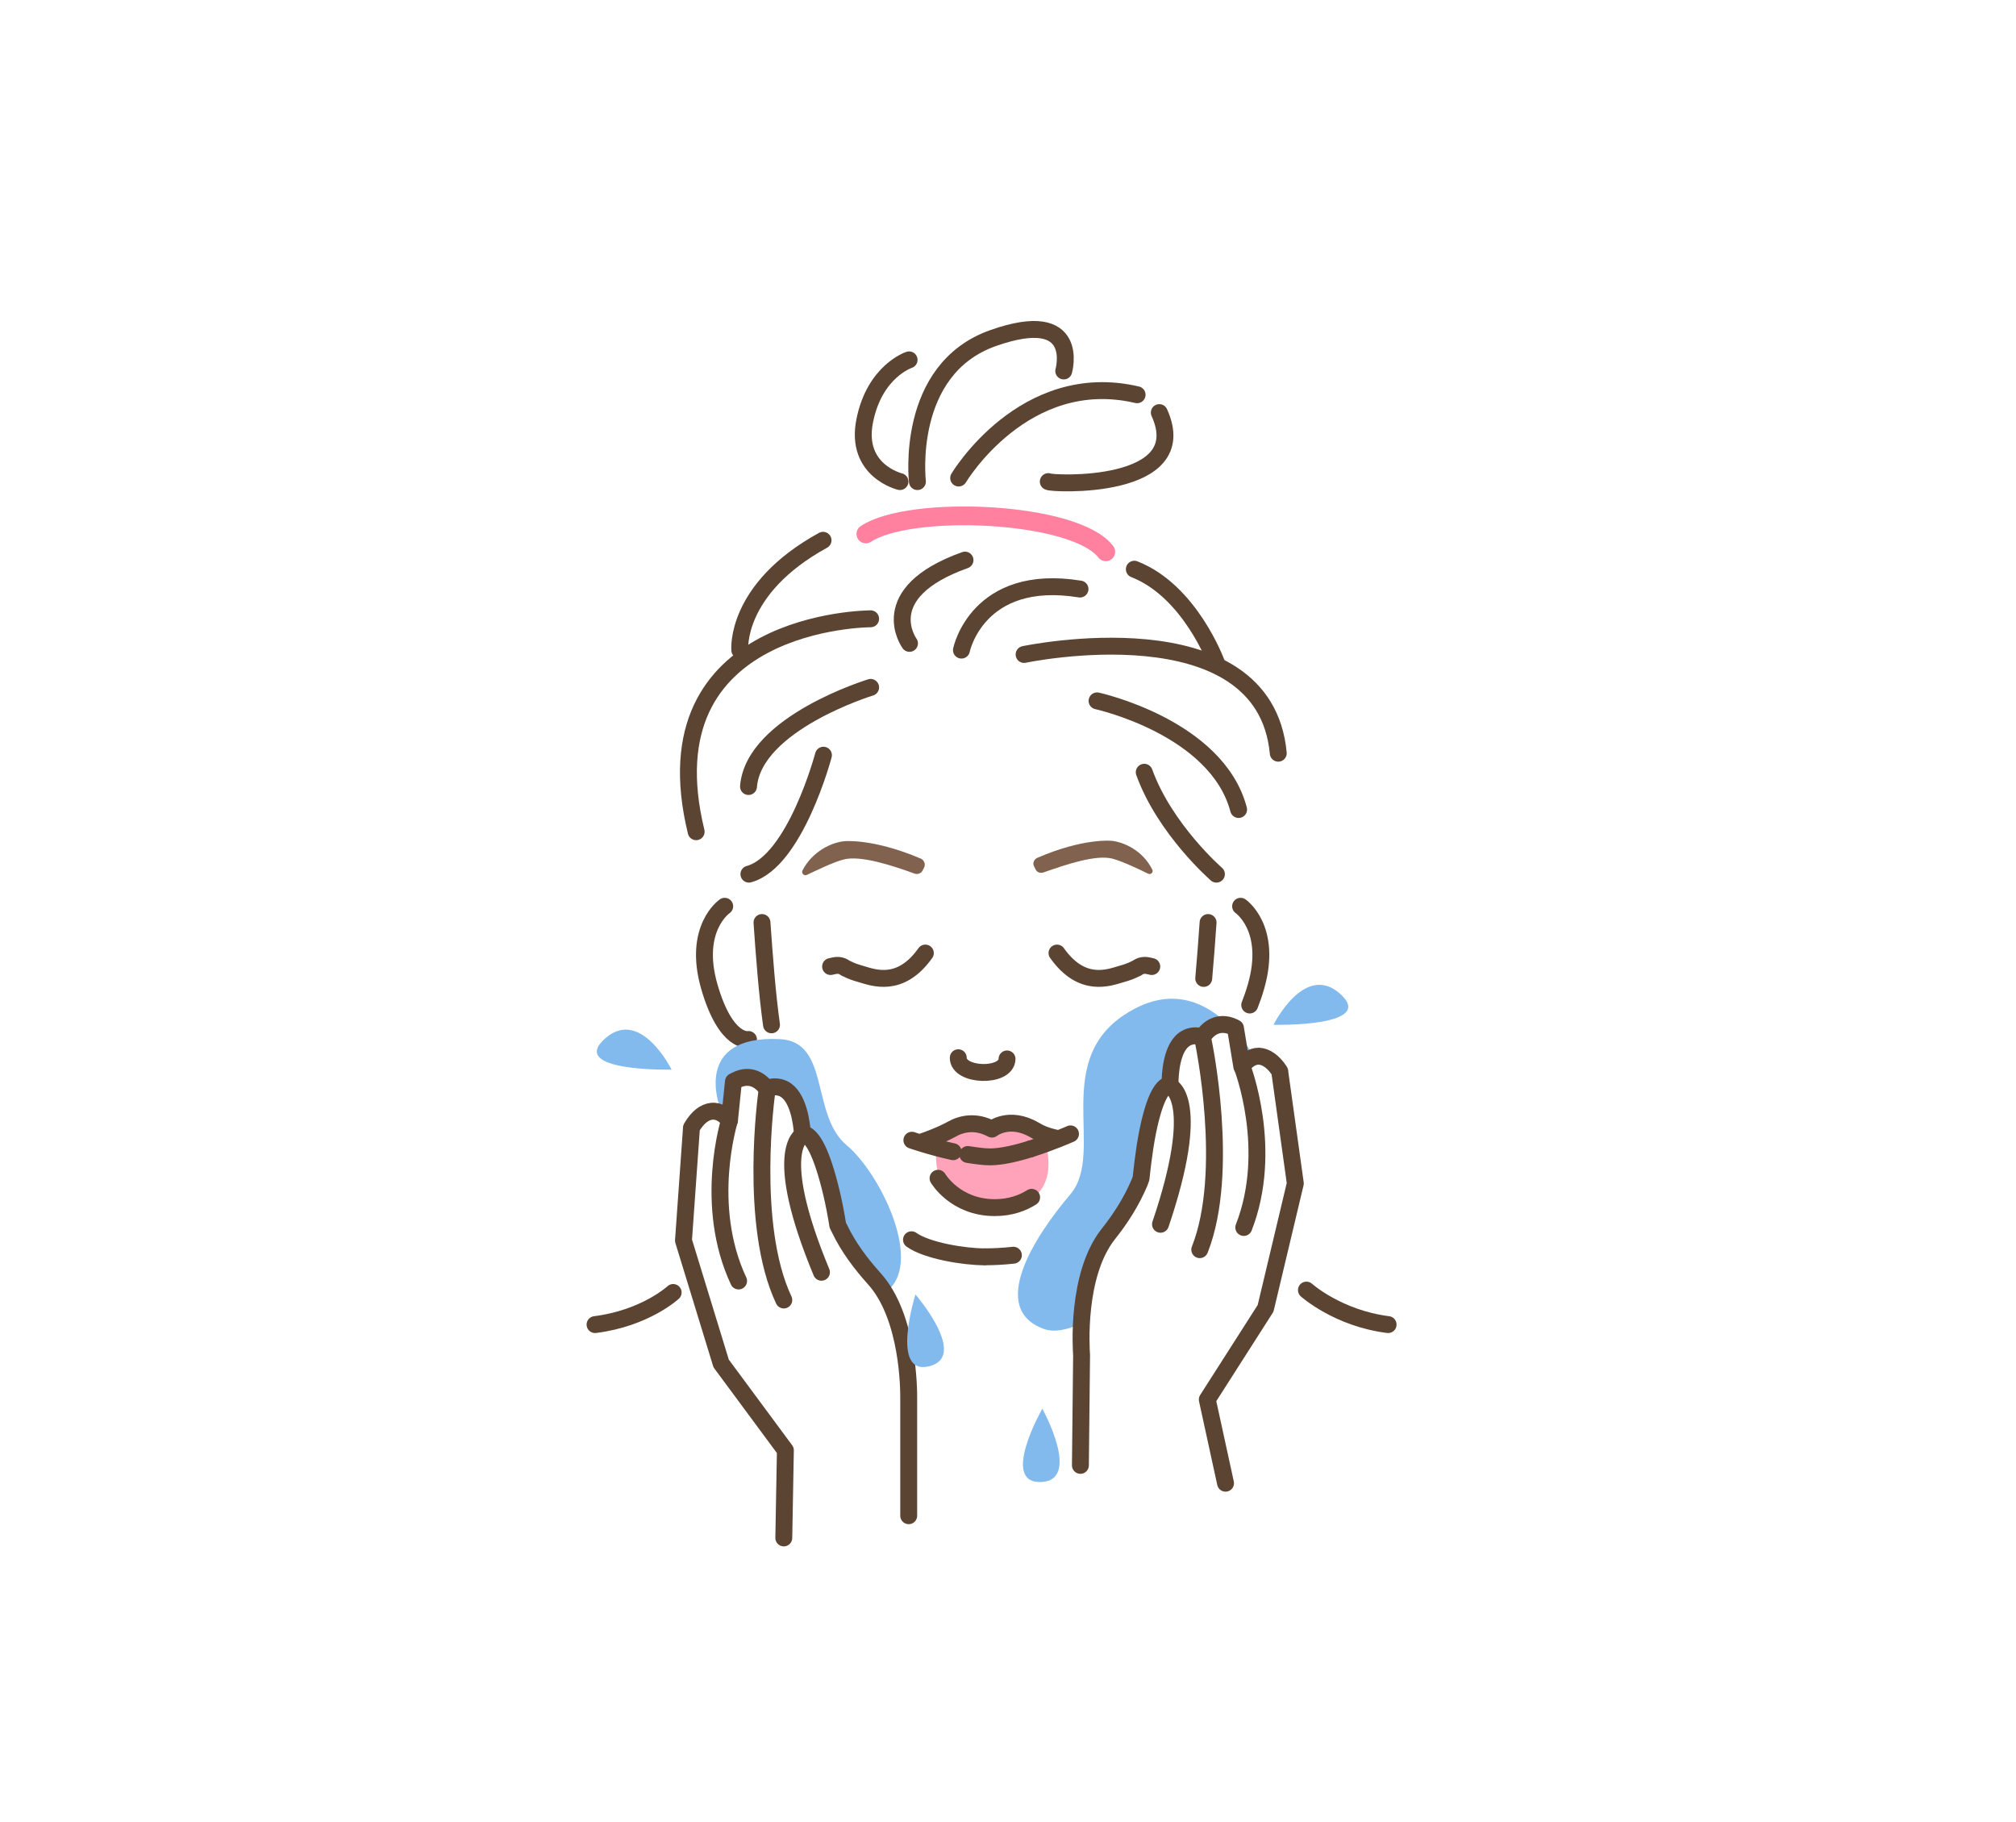 <svg width="311" height="281" viewBox="0 0 311 281" fill="none" xmlns="http://www.w3.org/2000/svg">
<path d="M144.525 176.659C144.525 176.659 147.522 173.173 150.275 173.723C153.028 174.274 153.211 174.396 153.211 174.396C153.211 174.396 154.374 173.418 156.392 173.662C158.411 173.846 161.286 176.414 161.286 176.414C161.286 176.414 164.712 186.567 152.905 186.261C142.629 186.016 144.525 176.659 144.525 176.659Z" fill="#FFA3BA"/>
<path d="M119.016 158.066C118.344 153.234 117.915 147.547 117.548 142.287" stroke="#5C4433" stroke-width="2.607" stroke-miterlimit="10" stroke-linecap="round" stroke-linejoin="round"/>
<path d="M151.804 193.845C148.807 193.845 142.996 192.927 140.61 191.215" stroke="#5C4433" stroke-width="2.607" stroke-miterlimit="10" stroke-linecap="round" stroke-linejoin="round"/>
<path d="M185.693 150.91C185.938 148.036 186.182 145.1 186.366 142.287" stroke="#5C4433" stroke-width="2.607" stroke-miterlimit="10" stroke-linecap="round" stroke-linejoin="round"/>
<path d="M152.049 193.844C153.15 193.844 154.679 193.783 156.331 193.6" stroke="#5C4433" stroke-width="2.607" stroke-miterlimit="10" stroke-linecap="round" stroke-linejoin="round"/>
<path d="M111.798 139.779C111.798 139.779 106.843 143.143 109.412 152.133C111.982 161.062 115.468 160.328 115.468 160.328" stroke="#5C4433" stroke-width="2.607" stroke-miterlimit="10" stroke-linecap="round" stroke-linejoin="round"/>
<path d="M191.382 139.779C191.382 139.779 196.337 143.143 193.768 152.133C193.462 153.234 193.095 154.213 192.789 155.008" stroke="#5C4433" stroke-width="2.607" stroke-miterlimit="10" stroke-linecap="round" stroke-linejoin="round"/>
<path d="M155.352 163.326C155.291 166.262 147.767 166.017 147.828 163.143" stroke="#5C4433" stroke-width="2.607" stroke-miterlimit="10" stroke-linecap="round" stroke-linejoin="round"/>
<path d="M158.961 177.209C162.265 176.169 165.14 174.885 165.14 174.885" stroke="#5C4433" stroke-width="2.607" stroke-miterlimit="10" stroke-linecap="round" stroke-linejoin="round"/>
<path d="M149.296 178.065C150.52 178.249 151.682 178.432 152.722 178.432C154.496 178.432 156.82 177.882 158.961 177.209" stroke="#5C4433" stroke-width="2.607" stroke-miterlimit="10" stroke-linecap="round" stroke-linejoin="round"/>
<path d="M140.671 175.863C140.671 175.863 143.668 176.903 147.033 177.637" stroke="#5C4433" stroke-width="2.607" stroke-miterlimit="10" stroke-linecap="round" stroke-linejoin="round"/>
<path d="M142.445 176.046C142.445 176.046 144.953 175.19 146.727 174.212C148.317 173.294 150.519 172.805 153.027 174.15C153.027 174.15 155.658 172.01 159.573 174.273C160.307 174.701 161.163 175.19 163.243 175.618" stroke="#5C4433" stroke-width="2.607" stroke-miterlimit="10" stroke-linecap="round" stroke-linejoin="round"/>
<path d="M144.708 181.734C144.708 181.734 147.339 186.26 153.456 186.26C155.903 186.26 157.799 185.526 159.145 184.67" stroke="#5C4433" stroke-width="2.607" stroke-miterlimit="10" stroke-linecap="round" stroke-linejoin="round"/>
<path d="M159.757 134.091C159.94 134.52 160.43 134.703 160.919 134.581C164.406 133.358 169.055 131.767 171.624 132.44C173.031 132.807 175.661 134.03 177.129 134.764C177.558 134.948 177.986 134.52 177.741 134.091C176.273 131.156 173.337 129.872 171.502 129.688C171.502 129.688 167.22 129.199 160.001 132.318C159.512 132.562 159.267 133.113 159.512 133.602L159.757 134.091Z" fill="#80624E"/>
<path d="M142.323 134.275C142.078 134.704 141.589 134.887 141.16 134.765C137.612 133.48 132.78 131.89 130.15 132.563C128.681 132.93 125.99 134.214 124.461 134.948C124.032 135.132 123.604 134.704 123.788 134.275C125.317 131.279 128.314 129.933 130.211 129.75C130.211 129.75 134.615 129.26 142.078 132.441C142.567 132.685 142.812 133.297 142.567 133.786L142.323 134.275Z" fill="#80624E"/>
<path d="M128.131 149.075L128.681 148.953C129.232 148.831 129.844 148.892 130.333 149.259C130.394 149.32 130.517 149.381 130.578 149.381C131.251 149.748 131.985 149.993 132.841 150.237C134.737 150.788 138.897 152.439 142.751 146.996" stroke="#5C4433" stroke-width="2.607" stroke-miterlimit="10" stroke-linecap="round" stroke-linejoin="round"/>
<path d="M177.679 149.075L177.129 148.953C176.578 148.831 175.967 148.892 175.477 149.259C175.416 149.32 175.294 149.381 175.233 149.381C174.56 149.748 173.826 149.993 172.969 150.237C171.073 150.788 166.913 152.439 163.06 146.996" stroke="#5C4433" stroke-width="2.607" stroke-miterlimit="10" stroke-linecap="round" stroke-linejoin="round"/>
<path d="M138.836 74.279C138.836 74.279 131.862 72.628 133.392 64.922C134.921 57.216 140.243 55.504 140.243 55.504" stroke="#5C4433" stroke-width="2.607" stroke-miterlimit="10" stroke-linecap="round" stroke-linejoin="round"/>
<path d="M141.527 74.28C141.527 74.28 139.509 56.972 153.211 52.14C166.913 47.309 164.1 57.217 164.1 57.217" stroke="#5C4433" stroke-width="2.607" stroke-miterlimit="10" stroke-linecap="round" stroke-linejoin="round"/>
<path d="M161.714 74.28C162.02 74.647 184.347 75.748 178.842 63.639" stroke="#5C4433" stroke-width="2.607" stroke-miterlimit="10" stroke-linecap="round" stroke-linejoin="round"/>
<path d="M147.889 73.729C147.889 73.729 157.982 56.788 175.416 60.885" stroke="#5C4433" stroke-width="2.607" stroke-miterlimit="10" stroke-linecap="round" stroke-linejoin="round"/>
<path d="M170.584 85.104C165.812 78.866 140.365 77.826 133.575 82.352" stroke="#FF809F" stroke-width="2.894" stroke-miterlimit="10" stroke-linecap="round" stroke-linejoin="round"/>
<path d="M140.304 99.232C140.304 99.232 134.615 91.465 148.868 86.389" stroke="#5C4433" stroke-width="2.607" stroke-miterlimit="10" stroke-linecap="round" stroke-linejoin="round"/>
<path d="M187.651 134.827C187.651 134.827 179.698 127.916 176.518 119.109" stroke="#5C4433" stroke-width="2.607" stroke-miterlimit="10" stroke-linecap="round" stroke-linejoin="round"/>
<path d="M169.238 108.1C169.238 108.1 187.712 112.136 191.076 124.857" stroke="#5C4433" stroke-width="2.607" stroke-miterlimit="10" stroke-linecap="round" stroke-linejoin="round"/>
<path d="M157.982 100.944C157.982 100.944 195.052 93.116 197.193 116.173" stroke="#5C4433" stroke-width="2.607" stroke-miterlimit="10" stroke-linecap="round" stroke-linejoin="round"/>
<path d="M127.03 116.479C127.03 116.479 122.687 132.869 115.53 134.826" stroke="#5C4433" stroke-width="2.607" stroke-miterlimit="10" stroke-linecap="round" stroke-linejoin="round"/>
<path d="M134.309 106.021C134.309 106.021 116.263 111.526 115.468 121.311" stroke="#5C4433" stroke-width="2.607" stroke-miterlimit="10" stroke-linecap="round" stroke-linejoin="round"/>
<path d="M134.309 95.441C134.309 95.441 99.38 95.441 107.394 128.283" stroke="#5C4433" stroke-width="2.607" stroke-miterlimit="10" stroke-linecap="round" stroke-linejoin="round"/>
<path d="M114.123 100.273C114.123 100.273 113.266 90.855 126.969 83.332" stroke="#5C4433" stroke-width="2.607" stroke-miterlimit="10" stroke-linecap="round" stroke-linejoin="round"/>
<path d="M187.651 102.228C187.651 102.228 183.613 91.159 174.988 87.795" stroke="#5C4433" stroke-width="2.607" stroke-miterlimit="10" stroke-linecap="round" stroke-linejoin="round"/>
<path d="M148.317 100.271C148.317 100.271 150.764 88.284 166.608 90.853" stroke="#5C4433" stroke-width="2.607" stroke-miterlimit="10" stroke-linecap="round" stroke-linejoin="round"/>
<path d="M103.846 199.348C103.846 199.348 99.564 203.323 91.795 204.301" stroke="#5C4433" stroke-width="2.607" stroke-miterlimit="10" stroke-linecap="round" stroke-linejoin="round"/>
<path d="M201.537 198.98C201.537 198.98 206.369 203.323 214.138 204.301" stroke="#5C4433" stroke-width="2.607" stroke-miterlimit="10" stroke-linecap="round" stroke-linejoin="round"/>
<path d="M170.951 190.419C172.908 187.972 174.56 185.343 175.783 182.468L176.028 181.795C176.089 181.306 176.395 177.881 177.068 174.518C178.23 168.891 179.454 167.484 180.494 167.301C180.494 165.833 180.677 161.491 182.94 160.207C183.675 159.779 184.531 159.717 185.571 159.962C186.244 158.861 187.712 157.577 189.792 158.311C186.244 154.764 181.166 152.195 174.743 155.742C161.653 162.898 170.706 177.576 165.14 184.181C159.573 190.725 152.416 201.855 161.041 204.974C162.57 205.525 164.528 205.158 166.73 204.179C167.036 200.021 167.892 194.272 170.951 190.419Z" fill="#82BAED"/>
<path d="M190.709 159.166L191.627 164.548C192.116 163.875 192.728 163.264 193.584 163.08C192.789 161.857 191.871 160.511 190.709 159.166Z" fill="#82BAED"/>
<path d="M166.669 226.014L166.852 209.012C166.791 208.095 165.996 196.658 170.951 190.359C172.908 187.912 174.56 185.283 175.783 182.408L176.028 181.735C176.089 181.246 176.395 177.821 177.068 174.458C178.23 168.831 179.454 167.424 180.494 167.241C180.494 165.773 180.677 161.431 182.941 160.147C183.675 159.718 184.531 159.657 185.571 159.902C186.244 158.74 187.895 157.333 190.22 158.373L190.587 158.556L191.566 164.489C192.177 163.694 193.034 162.899 194.196 162.899C195.297 162.96 196.398 163.694 197.377 165.162L197.438 165.284V165.406L199.824 182.53L195.236 201.795L186.244 215.862L189.058 228.766" stroke="#5C4433" stroke-width="2.607" stroke-miterlimit="10" stroke-linecap="round" stroke-linejoin="round"/>
<path d="M191.627 164.551C191.627 164.551 196.582 177.272 191.872 189.32" stroke="#5C4433" stroke-width="2.607" stroke-miterlimit="10" stroke-linecap="round" stroke-linejoin="round"/>
<path d="M180.616 167.607C180.616 167.607 185.51 169.687 179.025 188.829" stroke="#5C4433" stroke-width="2.607" stroke-miterlimit="10" stroke-linecap="round" stroke-linejoin="round"/>
<path d="M185.632 160.637C185.632 160.637 189.853 180.697 185.082 192.745" stroke="#5C4433" stroke-width="2.607" stroke-miterlimit="10" stroke-linecap="round" stroke-linejoin="round"/>
<path d="M130.639 176.659C125.011 172.011 128.131 160.574 120.24 160.268C106.721 159.657 111.064 170.788 111.064 170.788C111.064 170.788 111.003 171.093 111.003 171.583C111.615 171.827 112.165 172.317 112.532 172.806L113.144 166.812L113.511 166.629C115.774 165.467 117.426 166.751 118.221 167.852C119.2 167.546 120.056 167.546 120.851 167.913C123.237 169.075 123.665 173.417 123.788 174.824C124.828 174.946 126.173 176.292 127.703 181.796C128.62 185.037 129.171 188.462 129.232 188.952L129.538 189.563C130.884 192.376 132.78 194.884 134.86 197.208C135.471 197.881 135.961 198.615 136.45 199.41C142.812 195.251 135.838 181.001 130.639 176.659Z" fill="#82BAED"/>
<path d="M120.913 237.205L121.158 223.689L111.248 210.295L105.437 191.336L106.66 174.09V173.967L106.721 173.845C107.639 172.316 108.679 171.521 109.78 171.399C110.942 171.276 111.86 172.01 112.532 172.805L113.144 166.812L113.511 166.628C115.774 165.466 117.426 166.751 118.221 167.852C119.2 167.546 120.056 167.546 120.852 167.913C123.237 169.075 123.666 173.417 123.788 174.824C124.828 174.946 126.174 176.291 127.703 181.796C128.62 185.037 129.171 188.462 129.232 188.951L129.538 189.563C130.884 192.376 132.78 194.883 134.86 197.207C140.243 203.14 140.182 214.637 140.182 215.555V233.78" stroke="#5C4433" stroke-width="2.607" stroke-miterlimit="10" stroke-linecap="round" stroke-linejoin="round"/>
<path d="M112.533 172.805C112.533 172.805 108.434 185.831 113.94 197.574" stroke="#5C4433" stroke-width="2.607" stroke-miterlimit="10" stroke-linecap="round" stroke-linejoin="round"/>
<path d="M123.727 175.129C123.727 175.129 118.955 177.514 126.724 196.228" stroke="#5C4433" stroke-width="2.607" stroke-miterlimit="10" stroke-linecap="round" stroke-linejoin="round"/>
<path d="M118.283 168.523C118.283 168.523 115.408 188.828 120.913 200.509" stroke="#5C4433" stroke-width="2.607" stroke-miterlimit="10" stroke-linecap="round" stroke-linejoin="round"/>
<path d="M141.221 199.654C141.221 199.654 149.48 209.195 143.362 210.724C137.245 212.253 141.221 199.654 141.221 199.654Z" fill="#82BAED"/>
<path d="M160.797 217.268C160.797 217.268 166.914 228.337 160.613 228.582C154.19 228.826 160.797 217.268 160.797 217.268Z" fill="#82BAED"/>
<path d="M196.459 158.066C196.459 158.066 201.169 148.525 206.613 153.173C212.731 158.433 196.459 158.066 196.459 158.066Z" fill="#82BAED"/>
<path d="M103.601 164.978C103.601 164.978 98.891 155.437 93.447 160.085C87.33 165.345 103.601 164.978 103.601 164.978Z" fill="#82BAED"/>
</svg>
